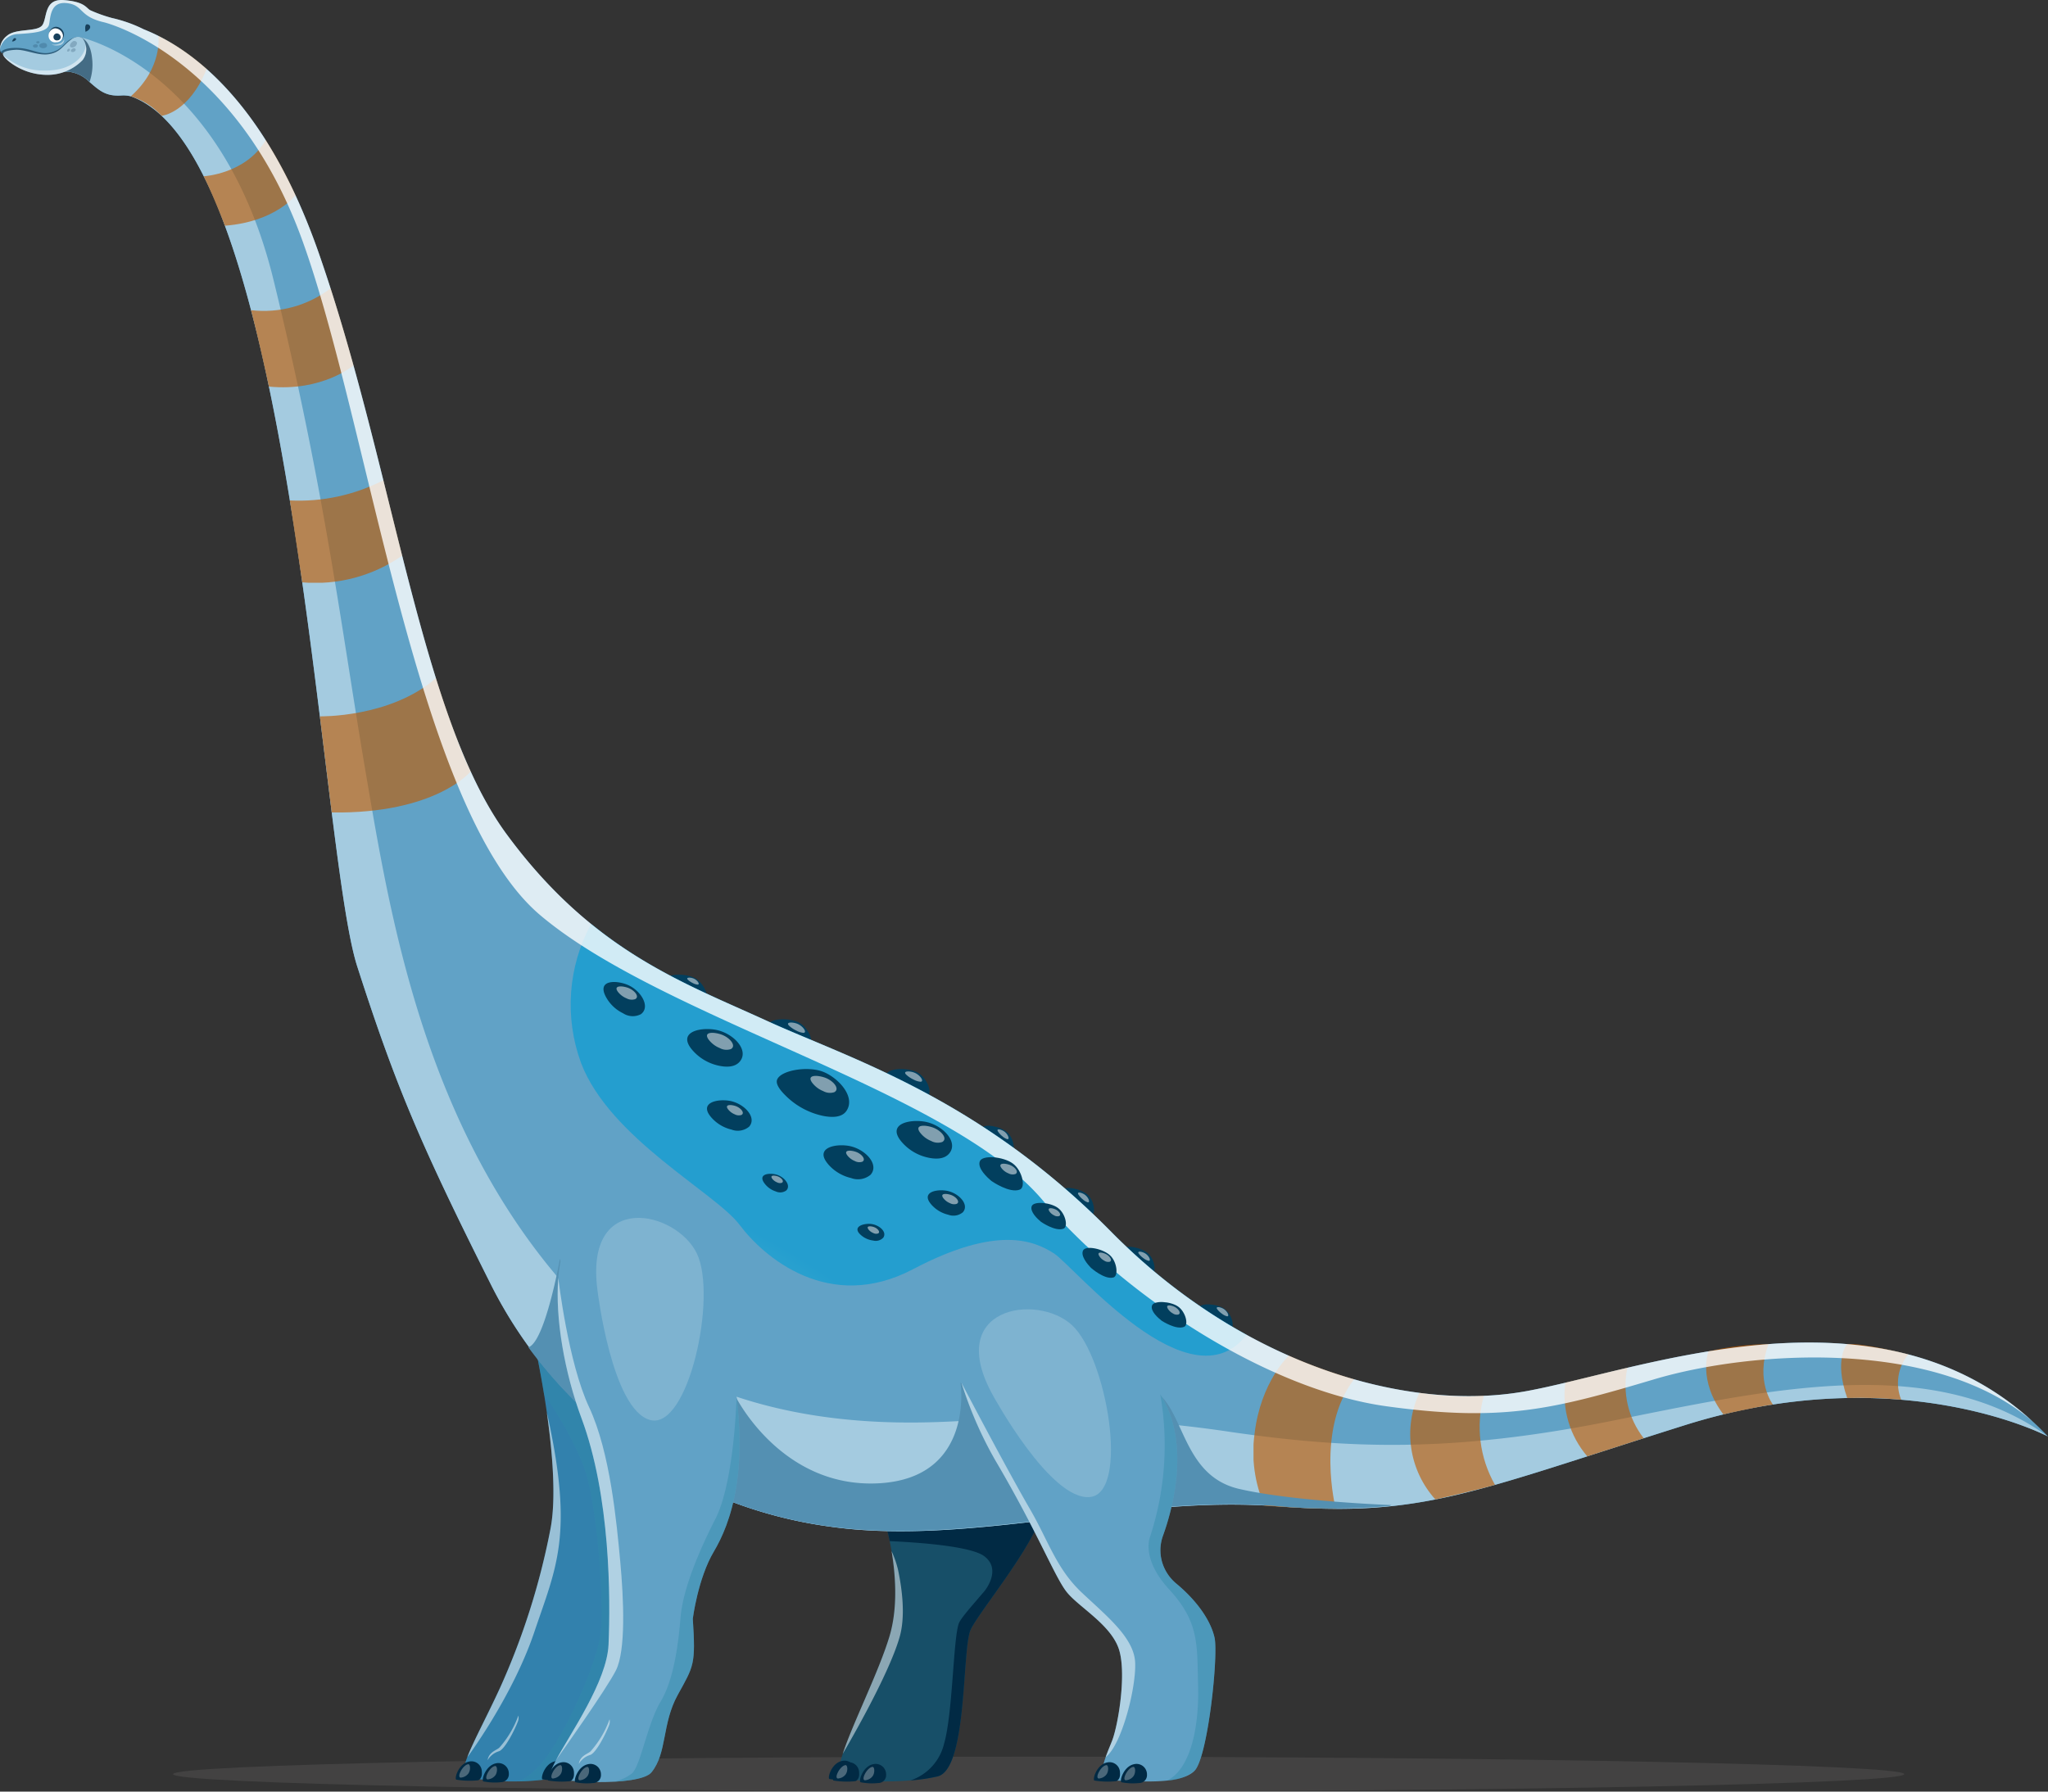<svg id="Vector_Smart_Object" data-name="Vector Smart Object" xmlns="http://www.w3.org/2000/svg" xmlns:xlink="http://www.w3.org/1999/xlink" width="296" height="259" viewBox="0 0 296 259">
  <rect x="0" y="0" width="296" height="259" fill="#333333" stroke="none"/>
  <defs>
    <clipPath id="clip-path">
      <rect id="Rectangle_256" data-name="Rectangle 256" width="296" height="259" fill="none"/>
    </clipPath>
    <clipPath id="clip-path-2">
      <rect id="Rectangle_255" data-name="Rectangle 255" width="296" height="259" transform="translate(0 0)" fill="none"/>
    </clipPath>
    <clipPath id="clip-path-3">
      <rect id="Rectangle_181" data-name="Rectangle 181" width="250.21" height="5.049" transform="translate(25.013 253.951)" fill="none"/>
    </clipPath>
    <clipPath id="clip-path-4">
      <rect id="Rectangle_182" data-name="Rectangle 182" width="8.684" height="29.291" transform="translate(121.802 224.243)" fill="none"/>
    </clipPath>
    <clipPath id="clip-path-5">
      <rect id="Rectangle_183" data-name="Rectangle 183" width="1.552" height="1.939" transform="translate(120.909 255.172)" fill="none"/>
    </clipPath>
    <clipPath id="clip-path-6">
      <rect id="Rectangle_184" data-name="Rectangle 184" width="1.552" height="1.938" transform="translate(124.808 255.428)" fill="none"/>
    </clipPath>
    <clipPath id="clip-path-7">
      <rect id="Rectangle_185" data-name="Rectangle 185" width="16.511" height="62.728" transform="translate(74.795 194.809)" fill="none"/>
    </clipPath>
    <clipPath id="clip-path-8">
      <rect id="Rectangle_187" data-name="Rectangle 187" width="10.957" height="11.546" transform="translate(18.906 5.2)" fill="none"/>
    </clipPath>
    <clipPath id="clip-path-9">
      <path id="Path_346" data-name="Path 346" d="M22.893,5.2s.65,4.608-3.987,8.721a10.064,10.064,0,0,1,4.451,2.824s3.945-.391,6.506-6.765a31.171,31.171,0,0,0-6.97-4.78" fill="none"/>
    </clipPath>
    <linearGradient id="linear-gradient" x1="-1.046" y1="16.432" x2="-1.031" y2="16.432" gradientUnits="objectBoundingBox">
      <stop offset="0" stop-color="#fff"/>
      <stop offset="0.285" stop-color="#fff"/>
      <stop offset="0.349" stop-color="#fbf6f1"/>
      <stop offset="0.468" stop-color="#f3e0cf"/>
      <stop offset="0.63" stop-color="#e4bb97"/>
      <stop offset="0.824" stop-color="#d18a4b"/>
      <stop offset="1" stop-color="#bf5a00"/>
    </linearGradient>
    <clipPath id="clip-path-10">
      <rect id="Rectangle_189" data-name="Rectangle 189" width="13.261" height="12.379" transform="translate(29.447 20.251)" fill="none"/>
    </clipPath>
    <clipPath id="clip-path-11">
      <path id="Path_347" data-name="Path 347" d="M29.447,25.482s6.08-.319,8.959-5.23a65.461,65.461,0,0,1,4.3,7.977s-2.875,3.831-10.2,4.4c0,0-1.377-3.657-3.057-7.148" fill="none"/>
    </clipPath>
    <linearGradient id="linear-gradient-2" x1="-1.517" y1="13.729" x2="-1.504" y2="13.729" gradientUnits="objectBoundingBox">
      <stop offset="0" stop-color="#fff"/>
      <stop offset="0.196" stop-color="#fff"/>
      <stop offset="0.264" stop-color="#fcf9f6"/>
      <stop offset="0.375" stop-color="#f6e9dd"/>
      <stop offset="0.516" stop-color="#eccfb5"/>
      <stop offset="0.68" stop-color="#deac7e"/>
      <stop offset="0.862" stop-color="#cd7f39"/>
      <stop offset="1" stop-color="#bf5a00"/>
    </linearGradient>
    <clipPath id="clip-path-12">
      <rect id="Rectangle_191" data-name="Rectangle 191" width="14.805" height="14.299" transform="translate(36.285 41.688)" fill="none"/>
    </clipPath>
    <clipPath id="clip-path-13">
      <path id="Path_348" data-name="Path 348" d="M36.285,44.842a15.9,15.9,0,0,0,11.49-3.155q1.739,5.419,3.314,11.142s-4.518,3.824-12.224,3.055c-.908-4.151-1.786-8-2.581-11.043" fill="none"/>
    </clipPath>
    <linearGradient id="linear-gradient-3" x1="-1.878" y1="11.871" x2="-1.866" y2="11.871" gradientUnits="objectBoundingBox">
      <stop offset="0" stop-color="#fff"/>
      <stop offset="0.263" stop-color="#fff"/>
      <stop offset="0.326" stop-color="#fcf8f4"/>
      <stop offset="0.436" stop-color="#f5e5d7"/>
      <stop offset="0.581" stop-color="#e9c7a8"/>
      <stop offset="0.754" stop-color="#d99d68"/>
      <stop offset="0.949" stop-color="#c46816"/>
      <stop offset="1" stop-color="#bf5a00"/>
    </linearGradient>
    <clipPath id="clip-path-14">
      <rect id="Rectangle_193" data-name="Rectangle 193" width="16.232" height="14.812" transform="translate(41.891 69.432)" fill="none"/>
    </clipPath>
    <clipPath id="clip-path-15">
      <path id="Path_349" data-name="Path 349" d="M41.891,72.347A26.707,26.707,0,0,0,55.4,69.432l2.719,10.9a21.921,21.921,0,0,1-14.436,3.856Z" fill="none"/>
    </clipPath>
    <linearGradient id="linear-gradient-4" x1="-1.886" y1="9.397" x2="-1.875" y2="9.397" xlink:href="#linear-gradient-3"/>
    <clipPath id="clip-path-16">
      <rect id="Rectangle_195" data-name="Rectangle 195" width="21.799" height="19.416" transform="translate(46.229 98.045)" fill="none"/>
    </clipPath>
    <clipPath id="clip-path-17">
      <path id="Path_350" data-name="Path 350" d="M46.229,103.558S56.4,103.787,63,98.045c0,0,2.839,9.139,5.026,13.486,0,0-5.007,6.131-20.083,5.925Z" fill="none"/>
    </clipPath>
    <linearGradient id="linear-gradient-5" x1="-1.685" y1="6.651" x2="-1.676" y2="6.651" xlink:href="#linear-gradient-3"/>
    <clipPath id="clip-path-18">
      <rect id="Rectangle_197" data-name="Rectangle 197" width="97.715" height="62.416" transform="translate(82.453 133.567)" fill="none"/>
    </clipPath>
    <clipPath id="clip-path-19">
      <path id="Path_351" data-name="Path 351" d="M160.6,178.075c-19.25-19.51-37.845-25.04-49.917-30.567-8.138-3.727-16.722-7.016-25.251-13.941h-.006a24.512,24.512,0,0,0-1.464,20.051c4.1,10.905,19.463,18.814,22.931,23.45s12.908,12.815,25.081,6.407,17.508-4.113,20.38-2.261,19.651,22.331,27.814,11.752A85.4,85.4,0,0,1,160.6,178.075" fill="none"/>
    </clipPath>
    <radialGradient id="radial-gradient" cx="-0.033" cy="1.46" r="1.685" gradientTransform="matrix(0.7, 0, 0, -1, -0.239, 3.585)" gradientUnits="objectBoundingBox">
      <stop offset="0" stop-color="#fff"/>
      <stop offset="0.263" stop-color="#fff"/>
      <stop offset="0.326" stop-color="#f4fafd"/>
      <stop offset="0.436" stop-color="#d7eff8"/>
      <stop offset="0.581" stop-color="#a8ddf0"/>
      <stop offset="0.753" stop-color="#68c4e5"/>
      <stop offset="0.948" stop-color="#16a4d7"/>
      <stop offset="1" stop-color="#009cd4"/>
    </radialGradient>
    <clipPath id="clip-path-20">
      <rect id="Rectangle_199" data-name="Rectangle 199" width="14.533" height="22.139" transform="translate(181.173 195.983)" fill="none"/>
    </clipPath>
    <clipPath id="clip-path-21">
      <path id="Path_352" data-name="Path 352" d="M186.273,195.983s-4.08,3.788-4.953,11.315a19.47,19.47,0,0,0,1.433,10.375c2.589.238,7.185.417,10.305.449,0,0-2.95-11.471,2.647-18.725a77.419,77.419,0,0,1-9.433-3.414" fill="none"/>
    </clipPath>
    <linearGradient id="linear-gradient-6" x1="-11.958" y1="2.847" x2="-11.943" y2="2.847" xlink:href="#linear-gradient-3"/>
    <clipPath id="clip-path-22">
      <rect id="Rectangle_201" data-name="Rectangle 201" width="12.259" height="15.409" transform="translate(203.809 201.356)" fill="none"/>
    </clipPath>
    <clipPath id="clip-path-23">
      <path id="Path_353" data-name="Path 353" d="M205.145,201.356a14.084,14.084,0,0,0,2.313,15.409s5.938-1.333,8.611-2.11a16.993,16.993,0,0,1-1.614-12.87,42.118,42.118,0,0,1-9.311-.429" fill="none"/>
    </clipPath>
    <linearGradient id="linear-gradient-7" x1="-13.28" y1="3.742" x2="-13.265" y2="3.742" xlink:href="#linear-gradient-3"/>
    <clipPath id="clip-path-24">
      <rect id="Rectangle_203" data-name="Rectangle 203" width="11.44" height="12.801" transform="translate(226.125 197.732)" fill="none"/>
    </clipPath>
    <clipPath id="clip-path-25">
      <path id="Path_354" data-name="Path 354" d="M226.235,199.891a13.66,13.66,0,0,0,3.176,10.643l8.153-2.621a12.443,12.443,0,0,1-2.364-10.18Z" fill="none"/>
    </clipPath>
    <linearGradient id="linear-gradient-8" x1="-18.234" y1="4.787" x2="-18.215" y2="4.787" xlink:href="#linear-gradient-3"/>
    <clipPath id="clip-path-26">
      <rect id="Rectangle_205" data-name="Rectangle 205" width="9.645" height="10.162" transform="translate(246.59 194.309)" fill="none"/>
    </clipPath>
    <clipPath id="clip-path-27">
      <path id="Path_355" data-name="Path 355" d="M246.925,195.358s-1.588,4.138,2.157,9.113c0,0,4.691-1.085,7.154-1.43,0,0-2.62-3.42-.621-8.733a39,39,0,0,0-8.69,1.049" fill="none"/>
    </clipPath>
    <linearGradient id="linear-gradient-9" x1="-22.511" y1="6.356" x2="-22.49" y2="6.356" xlink:href="#linear-gradient-3"/>
    <clipPath id="clip-path-28">
      <rect id="Rectangle_207" data-name="Rectangle 207" width="9.715" height="8.058" transform="translate(266.096 194.291)" fill="none"/>
    </clipPath>
    <clipPath id="clip-path-29">
      <path id="Path_356" data-name="Path 356" d="M266.98,194.31s-1.99,2.088,0,7.793a62.075,62.075,0,0,1,7.8.246,6.474,6.474,0,0,1,1.03-6.553s-6.58-1.7-8.832-1.486" fill="none"/>
    </clipPath>
    <linearGradient id="linear-gradient-10" x1="-24.488" y1="7.869" x2="-24.467" y2="7.869" xlink:href="#linear-gradient-3"/>
    <clipPath id="clip-path-30">
      <rect id="Rectangle_208" data-name="Rectangle 208" width="2.951" height="1.931" transform="translate(89.109 142.6)" fill="none"/>
    </clipPath>
    <clipPath id="clip-path-31">
      <rect id="Rectangle_209" data-name="Rectangle 209" width="3.769" height="2.466" transform="translate(102.182 149.311)" fill="none"/>
    </clipPath>
    <clipPath id="clip-path-32">
      <rect id="Rectangle_210" data-name="Rectangle 210" width="4.075" height="6.46" transform="translate(9.28 5.391)" fill="none"/>
    </clipPath>
    <clipPath id="clip-path-33">
      <rect id="Rectangle_211" data-name="Rectangle 211" width="11.324" height="2.674" transform="translate(0.116 5.391)" fill="none"/>
    </clipPath>
    <clipPath id="clip-path-34">
      <rect id="Rectangle_212" data-name="Rectangle 212" width="12.013" height="4.376" transform="translate(0.452 6.439)" fill="none"/>
    </clipPath>
    <clipPath id="clip-path-35">
      <rect id="Rectangle_213" data-name="Rectangle 213" width="1.825" height="0.915" transform="translate(7.457 5.67)" fill="none"/>
    </clipPath>
    <clipPath id="clip-path-36">
      <rect id="Rectangle_214" data-name="Rectangle 214" width="1.137" height="0.772" transform="translate(5.67 6.199)" fill="none"/>
    </clipPath>
    <clipPath id="clip-path-37">
      <rect id="Rectangle_215" data-name="Rectangle 215" width="0.727" height="0.495" transform="translate(4.747 6.399)" fill="none"/>
    </clipPath>
    <clipPath id="clip-path-38">
      <rect id="Rectangle_216" data-name="Rectangle 216" width="0.488" height="0.331" transform="translate(5.23 5.94)" fill="none"/>
    </clipPath>
    <clipPath id="clip-path-39">
      <rect id="Rectangle_217" data-name="Rectangle 217" width="1.017" height="0.94" transform="translate(10.108 5.926)" fill="none"/>
    </clipPath>
    <clipPath id="clip-path-40">
      <rect id="Rectangle_218" data-name="Rectangle 218" width="0.697" height="0.549" transform="translate(10.242 6.975)" fill="none"/>
    </clipPath>
    <clipPath id="clip-path-41">
      <rect id="Rectangle_219" data-name="Rectangle 219" width="0.411" height="0.427" transform="translate(9.698 7.036)" fill="none"/>
    </clipPath>
    <clipPath id="clip-path-42">
      <rect id="Rectangle_220" data-name="Rectangle 220" width="294.034" height="205.73" transform="translate(0)" fill="none"/>
    </clipPath>
    <clipPath id="clip-path-43">
      <rect id="Rectangle_221" data-name="Rectangle 221" width="3.768" height="2.466" transform="translate(117.139 155.538)" fill="none"/>
    </clipPath>
    <clipPath id="clip-path-44">
      <rect id="Rectangle_222" data-name="Rectangle 222" width="3.77" height="2.465" transform="translate(132.732 162.743)" fill="none"/>
    </clipPath>
    <clipPath id="clip-path-45">
      <rect id="Rectangle_223" data-name="Rectangle 223" width="2.386" height="1.561" transform="translate(144.581 168.231)" fill="none"/>
    </clipPath>
    <clipPath id="clip-path-46">
      <rect id="Rectangle_224" data-name="Rectangle 224" width="1.66" height="1.178" transform="translate(151.565 174.67)" fill="none"/>
    </clipPath>
    <clipPath id="clip-path-47">
      <rect id="Rectangle_225" data-name="Rectangle 225" width="1.808" height="1.359" transform="translate(158.766 181.083)" fill="none"/>
    </clipPath>
    <clipPath id="clip-path-48">
      <rect id="Rectangle_226" data-name="Rectangle 226" width="1.808" height="1.359" transform="translate(168.692 188.713)" fill="none"/>
    </clipPath>
    <clipPath id="clip-path-49">
      <rect id="Rectangle_227" data-name="Rectangle 227" width="1.67" height="1.327" transform="translate(175.852 188.964)" fill="none"/>
    </clipPath>
    <clipPath id="clip-path-50">
      <rect id="Rectangle_228" data-name="Rectangle 228" width="1.67" height="1.326" transform="translate(164.523 180.944)" fill="none"/>
    </clipPath>
    <clipPath id="clip-path-51">
      <rect id="Rectangle_229" data-name="Rectangle 229" width="1.598" height="1.414" transform="translate(155.802 172.401)" fill="none"/>
    </clipPath>
    <clipPath id="clip-path-52">
      <rect id="Rectangle_230" data-name="Rectangle 230" width="1.598" height="1.414" transform="translate(144.171 163.268)" fill="none"/>
    </clipPath>
    <clipPath id="clip-path-53">
      <rect id="Rectangle_231" data-name="Rectangle 231" width="2.457" height="1.489" transform="translate(130.817 154.894)" fill="none"/>
    </clipPath>
    <clipPath id="clip-path-54">
      <rect id="Rectangle_232" data-name="Rectangle 232" width="2.457" height="1.489" transform="translate(113.889 147.823)" fill="none"/>
    </clipPath>
    <clipPath id="clip-path-55">
      <rect id="Rectangle_233" data-name="Rectangle 233" width="1.662" height="1.007" transform="translate(99.325 141.333)" fill="none"/>
    </clipPath>
    <clipPath id="clip-path-56">
      <rect id="Rectangle_234" data-name="Rectangle 234" width="2.292" height="1.5" transform="translate(105.066 159.751)" fill="none"/>
    </clipPath>
    <clipPath id="clip-path-57">
      <rect id="Rectangle_235" data-name="Rectangle 235" width="2.56" height="1.675" transform="translate(122.29 166.347)" fill="none"/>
    </clipPath>
    <clipPath id="clip-path-58">
      <rect id="Rectangle_236" data-name="Rectangle 236" width="1.654" height="1.082" transform="translate(111.49 169.955)" fill="none"/>
    </clipPath>
    <clipPath id="clip-path-59">
      <rect id="Rectangle_237" data-name="Rectangle 237" width="1.654" height="1.081" transform="translate(125.402 177.283)" fill="none"/>
    </clipPath>
    <clipPath id="clip-path-60">
      <rect id="Rectangle_238" data-name="Rectangle 238" width="2.292" height="1.499" transform="translate(136.186 172.601)" fill="none"/>
    </clipPath>
    <clipPath id="clip-path-61">
      <rect id="Rectangle_239" data-name="Rectangle 239" width="1.552" height="1.94" transform="translate(66.382 255.043)" fill="none"/>
    </clipPath>
    <clipPath id="clip-path-62">
      <rect id="Rectangle_240" data-name="Rectangle 240" width="1.553" height="1.938" transform="translate(70.28 255.3)" fill="none"/>
    </clipPath>
    <clipPath id="clip-path-63">
      <rect id="Rectangle_241" data-name="Rectangle 241" width="13.491" height="49.792" transform="translate(67.55 204.229)" fill="none"/>
    </clipPath>
    <clipPath id="clip-path-64">
      <rect id="Rectangle_242" data-name="Rectangle 242" width="4.478" height="6.452" transform="translate(70.475 248.011)" fill="none"/>
    </clipPath>
    <clipPath id="clip-path-65">
      <rect id="Rectangle_243" data-name="Rectangle 243" width="124.741" height="39.349" transform="translate(76.366 181.969)" fill="none"/>
    </clipPath>
    <clipPath id="clip-path-66">
      <rect id="Rectangle_244" data-name="Rectangle 244" width="1.552" height="1.939" transform="translate(158.611 255.172)" fill="none"/>
    </clipPath>
    <clipPath id="clip-path-67">
      <rect id="Rectangle_245" data-name="Rectangle 245" width="1.553" height="1.938" transform="translate(162.51 255.428)" fill="none"/>
    </clipPath>
    <clipPath id="clip-path-68">
      <rect id="Rectangle_246" data-name="Rectangle 246" width="9.656" height="55.795" transform="translate(166.003 201.605)" fill="none"/>
    </clipPath>
    <clipPath id="clip-path-69">
      <rect id="Rectangle_247" data-name="Rectangle 247" width="25.112" height="54.118" transform="translate(138.96 199.902)" fill="none"/>
    </clipPath>
    <clipPath id="clip-path-70">
      <rect id="Rectangle_248" data-name="Rectangle 248" width="1.552" height="1.939" transform="translate(79.694 255.172)" fill="none"/>
    </clipPath>
    <clipPath id="clip-path-71">
      <rect id="Rectangle_249" data-name="Rectangle 249" width="1.552" height="1.938" transform="translate(83.592 255.428)" fill="none"/>
    </clipPath>
    <clipPath id="clip-path-72">
      <rect id="Rectangle_250" data-name="Rectangle 250" width="9.718" height="69.736" transform="translate(80.351 184.726)" fill="none"/>
    </clipPath>
    <clipPath id="clip-path-73">
      <rect id="Rectangle_251" data-name="Rectangle 251" width="18.151" height="55.65" transform="translate(88.739 201.926)" fill="none"/>
    </clipPath>
    <clipPath id="clip-path-74">
      <rect id="Rectangle_252" data-name="Rectangle 252" width="4.478" height="6.454" transform="translate(83.657 248.549)" fill="none"/>
    </clipPath>
    <clipPath id="clip-path-75">
      <rect id="Rectangle_253" data-name="Rectangle 253" width="15.542" height="29.307" transform="translate(86.164 176.059)" fill="none"/>
    </clipPath>
    <clipPath id="clip-path-76">
      <rect id="Rectangle_254" data-name="Rectangle 254" width="19.086" height="27.156" transform="translate(141.484 189.273)" fill="none"/>
    </clipPath>
  </defs>
  <g id="Group_739" data-name="Group 739">
    <g id="Group_738" data-name="Group 738" clip-path="url(#clip-path)">
      <g id="Group_737" data-name="Group 737">
        <g id="Group_736" data-name="Group 736" clip-path="url(#clip-path-2)">
          <g id="Group_527" data-name="Group 527" opacity="0.3">
            <g id="Group_526" data-name="Group 526">
              <g id="Group_525" data-name="Group 525" clip-path="url(#clip-path-3)">
                <path id="Path_321" data-name="Path 321" d="M25.013,256.475c0,1.395,56.011,2.525,125.105,2.525s125.105-1.131,125.105-2.525-56.011-2.523-125.105-2.523-125.105,1.131-125.105,2.523" fill="#676564"/>
              </g>
            </g>
          </g>
          <path id="Path_322" data-name="Path 322" d="M127.973,220.245s2.755,9.1.58,16.325-8.791,19.1-6.96,20.233c1.476.913,9.666,1.043,13.92,0,4.367-1.07,3.481-18.5,4.786-21.244s10.15-13.3,10.3-17.487-23.962-5.633-22.622,2.174" fill="#174f68"/>
          <g id="Group_530" data-name="Group 530" opacity="0.5">
            <g id="Group_529" data-name="Group 529">
              <g id="Group_528" data-name="Group 528" clip-path="url(#clip-path-4)">
                <path id="Path_323" data-name="Path 323" d="M128.862,224.243c.557,3.31.954,8.132-.308,12.327-1.549,5.152-5.356,12.663-6.751,16.964.033-.057,6.589-11.117,8.227-16.9.836-2.956.389-6.757-.251-9.774a14.985,14.985,0,0,0-.916-2.621" fill="#fff"/>
              </g>
            </g>
          </g>
          <path id="Path_324" data-name="Path 324" d="M123.055,257.265s.593-.214.512-1.2a1.511,1.511,0,0,0-1.846-1.5c-1.525.3-2.132,2.392-1.862,2.611a11.981,11.981,0,0,0,3.2.092" fill="#012a44"/>
          <path id="Path_325" data-name="Path 325" d="M123.658,257.487s.593-.214.512-1.2a1.513,1.513,0,0,0-1.847-1.5c-1.525.305-2.13,2.392-1.862,2.611a11.973,11.973,0,0,0,3.2.093" fill="#012a44"/>
          <g id="Group_533" data-name="Group 533" opacity="0.29">
            <g id="Group_532" data-name="Group 532">
              <g id="Group_531" data-name="Group 531" clip-path="url(#clip-path-5)">
                <path id="Path_326" data-name="Path 326" d="M121.236,257.094a1.506,1.506,0,0,0,.983-.574c.367-.512.284-1.395-.029-1.346-.5.077-.975.735-1.179,1.233s-.086.777.225.687" fill="#fff"/>
              </g>
            </g>
          </g>
          <path id="Path_327" data-name="Path 327" d="M126.963,257.765a1.138,1.138,0,0,0,1.108-1.2c0-.01,0-.02,0-.03a1.511,1.511,0,0,0-1.847-1.5c-1.524.3-2.131,2.392-1.862,2.611a8.5,8.5,0,0,0,2.6.114" fill="#012a44"/>
          <g id="Group_536" data-name="Group 536" opacity="0.29">
            <g id="Group_535" data-name="Group 535">
              <g id="Group_534" data-name="Group 534" clip-path="url(#clip-path-6)">
                <path id="Path_328" data-name="Path 328" d="M125.134,257.349a1.5,1.5,0,0,0,.983-.574c.368-.512.285-1.394-.029-1.345-.5.076-.976.735-1.179,1.232s-.085.778.225.687" fill="#fff"/>
              </g>
            </g>
          </g>
          <path id="Path_329" data-name="Path 329" d="M150.353,219.364a.1.1,0,0,1-.01.015,5.283,5.283,0,0,0,.252-1.308c.143-4.192-23.962-5.633-22.622,2.174,0,0,.3.981.619,2.549,3.621.158,11.688.673,13.678,2.187,2.524,1.919.128,4.9.006,5.049-1.958,2.288-3.434,3.949-3.694,4.649-.821,2.2-.873,13.139-2.156,17.485a7.4,7.4,0,0,1-4.848,5.224l.145-.013a25.7,25.7,0,0,0,3.794-.571c4.368-1.07,3.481-18.5,4.786-21.244,1.167-2.459,8.371-11.164,9.976-15.971l.012-.039c.021-.06.044-.124.062-.184" fill="#012a44"/>
          <path id="Path_330" data-name="Path 330" d="M174.614,191.282s2.079,1.366,3.235.869c.67-.289.217-2.157-.875-2.93s-3.537-.919-3.776-.128.884,1.778,1.416,2.19" fill="#023f5e"/>
          <path id="Path_331" data-name="Path 331" d="M163.362,182.97s1.881,1.626,3.091,1.284c.7-.2.5-2.112-.481-3.018s-3.387-1.375-3.727-.621.645,1.878,1.117,2.355" fill="#023f5e"/>
          <path id="Path_332" data-name="Path 332" d="M154.608,174.471s1.881,1.627,3.091,1.285c.7-.2.5-2.112-.483-3.019s-3.384-1.374-3.725-.621.644,1.878,1.117,2.355" fill="#023f5e"/>
          <path id="Path_333" data-name="Path 333" d="M143.011,165.475s1.88,1.626,3.091,1.284c.7-.2.5-2.11-.481-3.018s-3.386-1.375-3.727-.622.644,1.88,1.117,2.357" fill="#023f5e"/>
          <path id="Path_334" data-name="Path 334" d="M130.058,157.823s2.664,1.375,3.984.635c.767-.43-.012-2.612-1.418-3.4s-4.355-.658-4.54.32,1.285,2.019,1.973,2.445" fill="#023f5e"/>
          <path id="Path_335" data-name="Path 335" d="M112.977,150.628s2.665,1.374,3.985.634c.768-.429-.013-2.613-1.42-3.4s-4.355-.657-4.54.32,1.286,2.02,1.974,2.446" fill="#023f5e"/>
          <path id="Path_336" data-name="Path 336" d="M97.9,144.185s2.664,1.375,3.984.635c.767-.43-.013-2.613-1.419-3.4s-4.356-.657-4.542.32,1.288,2.02,1.976,2.445" fill="#023f5e"/>
          <path id="Path_337" data-name="Path 337" d="M77.368,194.8s3.912,17.633,2.173,26.3a103.124,103.124,0,0,1-7.248,22.834c-3.046,6.647-6.236,11.852-4.931,12.717s8.991,1.446,14.646,0,8.991-17.328,9.28-30.488a103.283,103.283,0,0,0-3.045-25.585Z" fill="#3281ad"/>
          <g id="Group_539" data-name="Group 539" opacity="0.43" style="mix-blend-mode: multiply;isolation: isolate">
            <g id="Group_538" data-name="Group 538">
              <g id="Group_537" data-name="Group 537" clip-path="url(#clip-path-7)">
                <path id="Path_338" data-name="Path 338" d="M77.368,194.809s.631,2.85,1.275,6.822A49.859,49.859,0,0,1,84.411,212.1c1.914,5.453,2.8,18.678,2.447,23.381s-4.842,14.247-7.674,18.2c-2,2.786-3.609,3.607-4.389,3.85a32.379,32.379,0,0,0,7.212-.872c5.655-1.446,8.991-17.33,9.28-30.487a103.29,103.29,0,0,0-3.045-25.587Z" fill="#318baa"/>
              </g>
            </g>
          </g>
          <path id="Path_339" data-name="Path 339" d="M220.3,201.163c-16.639,2.926-40.456-3.577-59.7-23.087s-37.845-25.04-49.917-30.567-25.122-10.081-37.52-26.99-16.313-53-27.079-83.894C37.793,12.838,25.92,6.288,20.764,4.232A20.066,20.066,0,0,0,16.2,2.607,20.726,20.726,0,0,1,13,1.46c-.62-.415-.846-1.2-3.73-1.444s-2.432,2.4-3.1,3.546-3.8.45-5.146,1.6S-.064,7.634.274,7.651a6.609,6.609,0,0,1,3.255-.123c1.635.466,3.412.847,4.667.166S10.9,5.562,11.359,6.032,11.153,9.49,9.28,10.343a4.871,4.871,0,0,1,3.424,1.3c1.669,1.472,2.575,2.328,4.921,2.154a4.376,4.376,0,0,1,1.282.126c23.7,8.36,27.18,108.554,32.723,125.782s9.135,25.689,19.25,45.85a64.486,64.486,0,0,0,48.94,35.119c20.227,2.925,43.391-4.554,64.6-2.927s28.058-1.951,59.052-11.706S296,207.666,296,207.666c-22.837-24.063-59.052-9.431-75.691-6.5" fill="#61a2c6"/>
          <path id="Path_340" data-name="Path 340" d="M232.553,205.485c-22.706,4.53-37.753,3.954-54.388,1.568a179.8,179.8,0,0,0-37.943-1.7c-10.123.546-39.806,2.591-59.535-20.622s-24.454-53.27-27.873-73.312S47.069,71.332,39.546,40.521,11.62,5.39,11.62,5.39a3.956,3.956,0,0,1-.285.623.226.226,0,0,1,.025.019c.457.47-.2,3.458-2.079,4.311a4.873,4.873,0,0,1,3.425,1.3c1.669,1.472,2.574,2.328,4.921,2.154a4.372,4.372,0,0,1,1.281.126c23.7,8.359,27.179,108.554,32.724,125.782s9.135,25.689,19.25,45.85a64.485,64.485,0,0,0,48.939,35.119c20.227,2.926,43.391-4.554,64.6-2.927s28.058-1.951,59.052-11.706S296,207.666,296,207.666c-16.986-12.272-40.739-6.71-63.447-2.18" fill="#a4cbe0"/>
          <path id="Path_341" data-name="Path 341" d="M1.741,5.993s.205-.618.5-.466-.2.512-.5.466" fill="#18405b"/>
          <path id="Path_342" data-name="Path 342" d="M9.246,4.946a.961.961,0,0,1-1,1.007A.963.963,0,0,1,7.1,5.1a1.1,1.1,0,0,1,.926-1.223A1.2,1.2,0,0,1,9.246,4.946" fill="#18405b"/>
          <path id="Path_343" data-name="Path 343" d="M12.363,4.6s-.229-1.163.281-1.091.637.707-.281,1.091" fill="#18405b"/>
          <path id="Path_344" data-name="Path 344" d="M9.1,5.129a.929.929,0,0,1-.97.974.933.933,0,0,1-1.1-.821,1.059,1.059,0,0,1,.9-1.183A1.155,1.155,0,0,1,9.1,5.129" fill="#fff"/>
          <path id="Path_345" data-name="Path 345" d="M8.769,5.346a.464.464,0,0,1-.485.487.466.466,0,0,1-.551-.411.529.529,0,0,1,.448-.592.577.577,0,0,1,.588.516" fill="#18405b"/>
          <g id="Group_544" data-name="Group 544" opacity="0.63" style="mix-blend-mode: multiply;isolation: isolate">
            <g id="Group_543" data-name="Group 543">
              <g id="Group_542" data-name="Group 542" clip-path="url(#clip-path-8)">
                <g id="Group_541" data-name="Group 541">
                  <g id="Group_540" data-name="Group 540" clip-path="url(#clip-path-9)">
                    <rect id="Rectangle_186" data-name="Rectangle 186" width="15.774" height="15.568" transform="matrix(0.574, -0.819, 0.819, 0.574, 13.464, 12.948)" fill="url(#linear-gradient)"/>
                  </g>
                </g>
              </g>
            </g>
          </g>
          <g id="Group_549" data-name="Group 549" opacity="0.63" style="mix-blend-mode: multiply;isolation: isolate">
            <g id="Group_548" data-name="Group 548">
              <g id="Group_547" data-name="Group 547" clip-path="url(#clip-path-10)">
                <g id="Group_546" data-name="Group 546">
                  <g id="Group_545" data-name="Group 545" clip-path="url(#clip-path-11)">
                    <rect id="Rectangle_188" data-name="Rectangle 188" width="17.886" height="17.58" transform="translate(23.775 23.924) rotate(-33)" fill="url(#linear-gradient-2)"/>
                  </g>
                </g>
              </g>
            </g>
          </g>
          <g id="Group_554" data-name="Group 554" opacity="0.63" style="mix-blend-mode: multiply;isolation: isolate">
            <g id="Group_553" data-name="Group 553">
              <g id="Group_552" data-name="Group 552" clip-path="url(#clip-path-12)">
                <g id="Group_551" data-name="Group 551">
                  <g id="Group_550" data-name="Group 550" clip-path="url(#clip-path-13)">
                    <rect id="Rectangle_190" data-name="Rectangle 190" width="18.37" height="18.454" transform="translate(32.306 42.825) rotate(-16)" fill="url(#linear-gradient-3)"/>
                  </g>
                </g>
              </g>
            </g>
          </g>
          <g id="Group_559" data-name="Group 559" opacity="0.63" style="mix-blend-mode: multiply;isolation: isolate">
            <g id="Group_558" data-name="Group 558">
              <g id="Group_557" data-name="Group 557" clip-path="url(#clip-path-14)">
                <g id="Group_556" data-name="Group 556">
                  <g id="Group_555" data-name="Group 555" clip-path="url(#clip-path-15)">
                    <rect id="Rectangle_192" data-name="Rectangle 192" width="20.956" height="20.443" transform="matrix(0.921, -0.391, 0.391, 0.921, 36.355, 71.774)" fill="url(#linear-gradient-4)"/>
                  </g>
                </g>
              </g>
            </g>
          </g>
          <g id="Group_564" data-name="Group 564" opacity="0.63" style="mix-blend-mode: multiply;isolation: isolate">
            <g id="Group_563" data-name="Group 563">
              <g id="Group_562" data-name="Group 562" clip-path="url(#clip-path-16)">
                <g id="Group_561" data-name="Group 561">
                  <g id="Group_560" data-name="Group 560" clip-path="url(#clip-path-17)">
                    <rect id="Rectangle_194" data-name="Rectangle 194" width="26.144" height="24.577" transform="matrix(0.966, -0.258, 0.26, 0.966, 41.309, 99.359)" fill="url(#linear-gradient-5)"/>
                  </g>
                </g>
              </g>
            </g>
          </g>
          <g id="Group_569" data-name="Group 569" opacity="0.63" style="mix-blend-mode: multiply;isolation: isolate">
            <g id="Group_568" data-name="Group 568">
              <g id="Group_567" data-name="Group 567" clip-path="url(#clip-path-18)">
                <g id="Group_566" data-name="Group 566">
                  <g id="Group_565" data-name="Group 565" clip-path="url(#clip-path-19)">
                    <rect id="Rectangle_196" data-name="Rectangle 196" width="100.31" height="69.977" transform="translate(79.858 133.567)" fill="url(#radial-gradient)"/>
                  </g>
                </g>
              </g>
            </g>
          </g>
          <g id="Group_574" data-name="Group 574" opacity="0.63" style="mix-blend-mode: multiply;isolation: isolate">
            <g id="Group_573" data-name="Group 573">
              <g id="Group_572" data-name="Group 572" clip-path="url(#clip-path-20)">
                <g id="Group_571" data-name="Group 571">
                  <g id="Group_570" data-name="Group 570" clip-path="url(#clip-path-21)">
                    <rect id="Rectangle_198" data-name="Rectangle 198" width="15.103" height="22.139" transform="translate(180.602 195.983)" fill="url(#linear-gradient-6)"/>
                  </g>
                </g>
              </g>
            </g>
          </g>
          <g id="Group_579" data-name="Group 579" opacity="0.63" style="mix-blend-mode: multiply;isolation: isolate">
            <g id="Group_578" data-name="Group 578">
              <g id="Group_577" data-name="Group 577" clip-path="url(#clip-path-22)">
                <g id="Group_576" data-name="Group 576">
                  <g id="Group_575" data-name="Group 575" clip-path="url(#clip-path-23)">
                    <rect id="Rectangle_200" data-name="Rectangle 200" width="15.131" height="15.409" transform="translate(200.938 201.356)" fill="url(#linear-gradient-7)"/>
                  </g>
                </g>
              </g>
            </g>
          </g>
          <g id="Group_584" data-name="Group 584" opacity="0.63" style="mix-blend-mode: multiply;isolation: isolate">
            <g id="Group_583" data-name="Group 583">
              <g id="Group_582" data-name="Group 582" clip-path="url(#clip-path-24)">
                <g id="Group_581" data-name="Group 581">
                  <g id="Group_580" data-name="Group 580" clip-path="url(#clip-path-25)">
                    <rect id="Rectangle_202" data-name="Rectangle 202" width="12.351" height="12.801" transform="translate(225.213 197.732)" fill="url(#linear-gradient-8)"/>
                  </g>
                </g>
              </g>
            </g>
          </g>
          <g id="Group_589" data-name="Group 589" opacity="0.63" style="mix-blend-mode: multiply;isolation: isolate">
            <g id="Group_588" data-name="Group 588">
              <g id="Group_587" data-name="Group 587" clip-path="url(#clip-path-26)">
                <g id="Group_586" data-name="Group 586">
                  <g id="Group_585" data-name="Group 585" clip-path="url(#clip-path-27)">
                    <rect id="Rectangle_204" data-name="Rectangle 204" width="10.899" height="10.183" transform="translate(245.337 194.288)" fill="url(#linear-gradient-9)"/>
                  </g>
                </g>
              </g>
            </g>
          </g>
          <g id="Group_594" data-name="Group 594" opacity="0.63" style="mix-blend-mode: multiply;isolation: isolate">
            <g id="Group_593" data-name="Group 593">
              <g id="Group_592" data-name="Group 592" clip-path="url(#clip-path-28)">
                <g id="Group_591" data-name="Group 591">
                  <g id="Group_590" data-name="Group 590" clip-path="url(#clip-path-29)">
                    <rect id="Rectangle_206" data-name="Rectangle 206" width="10.821" height="8.249" transform="translate(264.99 194.1)" fill="url(#linear-gradient-10)"/>
                  </g>
                </g>
              </g>
            </g>
          </g>
          <path id="Path_357" data-name="Path 357" d="M100.07,151.807a6.96,6.96,0,0,0,3.658,2.218c1.114.265,2.418.321,3.165-.527,1.486-1.688-.977-4.245-3.593-4.652-2.235-.35-5.443.383-3.23,2.961" fill="#023f5e"/>
          <path id="Path_358" data-name="Path 358" d="M102.757,161.482a5.587,5.587,0,0,0,2.969,1.816,2.558,2.558,0,0,0,2.548-.425c1.194-1.357-.785-3.414-2.893-3.744-1.788-.28-4.354.3-2.624,2.353" fill="#023f5e"/>
          <path id="Path_359" data-name="Path 359" d="M87.546,144.063a5.561,5.561,0,0,0,2.5,2.416,2.554,2.554,0,0,0,2.578.14c1.464-1.065-.019-3.5-2-4.282-1.686-.662-4.317-.652-3.078,1.726" fill="#023f5e"/>
          <g id="Group_597" data-name="Group 597" opacity="0.5">
            <g id="Group_596" data-name="Group 596">
              <g id="Group_595" data-name="Group 595" clip-path="url(#clip-path-30)">
                <path id="Path_360" data-name="Path 360" d="M89.292,143.359a2.98,2.98,0,0,0,1.266.966,1.575,1.575,0,0,0,1.246.117c.678-.361-.1-1.309-1.073-1.652-.83-.29-2.1-.352-1.439.568" fill="#fff"/>
              </g>
            </g>
          </g>
          <g id="Group_600" data-name="Group 600" opacity="0.5">
            <g id="Group_599" data-name="Group 599">
              <g id="Group_598" data-name="Group 598" clip-path="url(#clip-path-31)">
                <path id="Path_361" data-name="Path 361" d="M102.415,150.28a3.811,3.811,0,0,0,1.617,1.234,2.011,2.011,0,0,0,1.592.15c.865-.461-.126-1.674-1.373-2.11-1.059-.37-2.676-.449-1.836.726" fill="#fff"/>
              </g>
            </g>
          </g>
          <path id="Path_362" data-name="Path 362" d="M134.567,174.089a4.65,4.65,0,0,0,2.473,1.513,2.133,2.133,0,0,0,2.123-.353c1-1.131-.655-2.847-2.41-3.121-1.491-.232-3.629.252-2.186,1.96" fill="#023f5e"/>
          <path id="Path_363" data-name="Path 363" d="M124.32,178.445a3.274,3.274,0,0,0,1.877.892,1.5,1.5,0,0,0,1.46-.411c.611-.87-.68-1.946-1.931-2-1.057-.049-2.5.448-1.406,1.52" fill="#023f5e"/>
          <path id="Path_364" data-name="Path 364" d="M110.445,171.008a3.272,3.272,0,0,0,1.675,1.228,1.507,1.507,0,0,0,1.514-.131c.763-.741-.3-2.037-1.522-2.327-1.028-.245-2.544-.027-1.667,1.229" fill="#023f5e"/>
          <path id="Path_365" data-name="Path 365" d="M130.335,165.1a6.945,6.945,0,0,0,3.658,2.217c1.113.266,2.418.321,3.165-.526,1.485-1.688-.977-4.244-3.594-4.653-2.234-.349-5.443.383-3.229,2.962" fill="#023f5e"/>
          <path id="Path_366" data-name="Path 366" d="M119.668,168.278A6.247,6.247,0,0,0,123,170.3a2.841,2.841,0,0,0,2.828-.476c1.336-1.517-.877-3.815-3.229-4.183-2-.313-4.868.338-2.927,2.633" fill="#023f5e"/>
          <path id="Path_367" data-name="Path 367" d="M113.593,158.434a10.823,10.823,0,0,0,5.3,2.87c1.34.276,2.77.273,3.439-.7,1.435-2.1-1.334-4.959-3.541-5.726s-5.9-.144-6.463,1.175c-.275.642.418,1.561,1.265,2.38" fill="#023f5e"/>
          <g id="Group_603" data-name="Group 603" opacity="0.68">
            <g id="Group_602" data-name="Group 602">
              <g id="Group_601" data-name="Group 601" clip-path="url(#clip-path-32)">
                <path id="Path_368" data-name="Path 368" d="M13.314,8.487c-.249-2.807-1.7-3.1-1.7-3.1a5.664,5.664,0,0,1-.4.566.278.278,0,0,1,.146.075c.456.47-.206,3.458-2.079,4.311a4.871,4.871,0,0,1,3.424,1.3c.081.071.159.138.236.208a7.479,7.479,0,0,0,.375-3.363" fill="#18405b"/>
              </g>
            </g>
          </g>
          <g id="Group_606" data-name="Group 606" opacity="0.68">
            <g id="Group_605" data-name="Group 605">
              <g id="Group_604" data-name="Group 604" clip-path="url(#clip-path-33)">
                <path id="Path_369" data-name="Path 369" d="M8.2,7.694c1.255-.68,2.7-2.132,3.161-1.662a.365.365,0,0,1,.07.11c.107-.767-.518-.752-.518-.752-1.634.445-1.6,1.615-3.354,2.144s-2.912-.543-5-.607-2.44.607-2.44.607a.216.216,0,0,0,.158.117,6.613,6.613,0,0,1,3.255-.123c1.635.466,3.412.847,4.668.166" fill="#18405b"/>
              </g>
            </g>
          </g>
          <path id="Path_370" data-name="Path 370" d="M11.978,5.592s-.666-.66-1.737.148C9,6.673,8.719,7.545,7.1,7.826S3.69,7.111,2.22,7.2s-1.677.4-1.677.4-.6.17.794,1.326a8.977,8.977,0,0,0,5.576,1.9,7.053,7.053,0,0,0,5.021-2.137,2.615,2.615,0,0,0,.044-3.087" fill="#a4cbe0"/>
          <g id="Group_609" data-name="Group 609" opacity="0.5">
            <g id="Group_608" data-name="Group 608">
              <g id="Group_607" data-name="Group 607" clip-path="url(#clip-path-34)">
                <path id="Path_371" data-name="Path 371" d="M12.377,6.44c.132.866-1.208,3.826-5.937,3.756A8.51,8.51,0,0,1,.452,7.932a2.942,2.942,0,0,0,.886.984,8.974,8.974,0,0,0,5.576,1.9,7.065,7.065,0,0,0,5.023-2.136,2.545,2.545,0,0,0,.44-2.236" fill="#fff"/>
              </g>
            </g>
          </g>
          <g id="Group_612" data-name="Group 612" opacity="0.5">
            <g id="Group_611" data-name="Group 611">
              <g id="Group_610" data-name="Group 610" clip-path="url(#clip-path-35)">
                <path id="Path_372" data-name="Path 372" d="M7.457,6.44s1.4.185,1.822-.769a.813.813,0,0,1-.592.85,1.919,1.919,0,0,1-1.23-.081" fill="#fff"/>
              </g>
            </g>
          </g>
          <g id="Group_615" data-name="Group 615" opacity="0.24">
            <g id="Group_614" data-name="Group 614">
              <g id="Group_613" data-name="Group 613" clip-path="url(#clip-path-36)">
                <path id="Path_373" data-name="Path 373" d="M6.807,6.585c0,.214-.253.387-.568.387s-.568-.172-.568-.387S6.016,6.2,6.33,6.2s.477.173.477.387" fill="#18405b"/>
              </g>
            </g>
          </g>
          <g id="Group_618" data-name="Group 618" opacity="0.24">
            <g id="Group_617" data-name="Group 617">
              <g id="Group_616" data-name="Group 616" clip-path="url(#clip-path-37)">
                <path id="Path_374" data-name="Path 374" d="M5.475,6.647c0,.136-.163.247-.363.247s-.365-.111-.365-.247.221-.248.422-.248.305.111.305.248" fill="#18405b"/>
              </g>
            </g>
          </g>
          <g id="Group_621" data-name="Group 621" opacity="0.24">
            <g id="Group_620" data-name="Group 620">
              <g id="Group_619" data-name="Group 619" clip-path="url(#clip-path-38)">
                <path id="Path_375" data-name="Path 375" d="M5.718,6.108c0,.09-.11.164-.243.164S5.23,6.2,5.23,6.108s.148-.167.282-.167.206.074.206.167" fill="#18405b"/>
              </g>
            </g>
          </g>
          <g id="Group_624" data-name="Group 624" opacity="0.24">
            <g id="Group_623" data-name="Group 623">
              <g id="Group_622" data-name="Group 622" clip-path="url(#clip-path-39)">
                <path id="Path_376" data-name="Path 376" d="M11.071,6.08c.126.174.02.462-.235.646s-.563.189-.688.015.054-.514.308-.7a.412.412,0,0,1,.615.036" fill="#18405b"/>
              </g>
            </g>
          </g>
          <g id="Group_627" data-name="Group 627" opacity="0.24">
            <g id="Group_626" data-name="Group 626">
              <g id="Group_625" data-name="Group 625" clip-path="url(#clip-path-40)">
                <path id="Path_377" data-name="Path 377" d="M10.926,7.123c.05.127-.058.29-.244.366s-.378.033-.431-.093.113-.312.3-.387a.263.263,0,0,1,.377.114" fill="#18405b"/>
              </g>
            </g>
          </g>
          <g id="Group_630" data-name="Group 630" opacity="0.24">
            <g id="Group_629" data-name="Group 629">
              <g id="Group_628" data-name="Group 628" clip-path="url(#clip-path-41)">
                <path id="Path_378" data-name="Path 378" d="M10.073,7.083c.064.066.039.2-.056.29s-.225.119-.29.053-.014-.222.082-.316a.179.179,0,0,1,.264-.027" fill="#18405b"/>
              </g>
            </g>
          </g>
          <g id="Group_633" data-name="Group 633" opacity="0.79">
            <g id="Group_632" data-name="Group 632">
              <g id="Group_631" data-name="Group 631" clip-path="url(#clip-path-42)">
                <path id="Path_379" data-name="Path 379" d="M294.035,205.73c-22.9-21.31-57.561-7.412-73.733-4.567-16.639,2.926-40.456-3.577-59.7-23.087s-37.845-25.04-49.917-30.568-25.122-10.081-37.519-26.99-16.313-53-27.08-83.893C37.791,12.838,25.918,6.288,20.762,4.232A20.074,20.074,0,0,0,16.2,2.607a20.726,20.726,0,0,1-3.2-1.147c-.62-.415-.846-1.2-3.73-1.444s-2.432,2.4-3.1,3.546-3.8.45-5.147,1.6A2.5,2.5,0,0,0,0,7.1,2.747,2.747,0,0,1,2.608,4.917c2.258-.133,4.276-.3,4.49-1.408S7.295.164,9.7.456,11.36,2.4,15.078,3.233c0,0,18.866,4.619,28.607,31.492S60.2,117.141,78.048,132.274,137.03,157.5,150.6,173.4c12.284,14.408,32.986,27.584,49.809,29.9s24.234.4,38.713-3.914c13.8-4.109,40.926-6.086,54.918,6.341" fill="#fff"/>
              </g>
            </g>
          </g>
          <path id="Path_380" data-name="Path 380" d="M157.675,183.281s1.956,1.743,3.238,1.4c.745-.2.56-2.216-.46-3.187s-3.547-1.5-3.92-.712.65,1.989,1.141,2.5" fill="#023f5e"/>
          <path id="Path_381" data-name="Path 381" d="M167.913,190.941s2.08,1.366,3.234.87c.671-.289.219-2.158-.875-2.93s-3.537-.92-3.776-.128.886,1.777,1.417,2.189" fill="#023f5e"/>
          <path id="Path_382" data-name="Path 382" d="M143.325,170.746s2.589,1.815,4.077,1.226c.864-.341.359-2.735-1-3.757s-4.462-1.3-4.8-.306,1.058,2.293,1.719,2.837" fill="#023f5e"/>
          <path id="Path_383" data-name="Path 383" d="M150.477,176.644s2.059,1.441,3.241.974c.686-.271.285-2.174-.8-2.986s-3.545-1.035-3.81-.242.841,1.823,1.364,2.255" fill="#023f5e"/>
          <g id="Group_636" data-name="Group 636" opacity="0.5">
            <g id="Group_635" data-name="Group 635">
              <g id="Group_634" data-name="Group 634" clip-path="url(#clip-path-43)">
                <path id="Path_384" data-name="Path 384" d="M117.373,156.505a3.768,3.768,0,0,0,1.616,1.235,2.012,2.012,0,0,0,1.591.151c.865-.462-.126-1.674-1.371-2.11-1.059-.37-2.677-.45-1.836.724" fill="#fff"/>
              </g>
            </g>
          </g>
          <g id="Group_639" data-name="Group 639" opacity="0.5">
            <g id="Group_638" data-name="Group 638">
              <g id="Group_637" data-name="Group 637" clip-path="url(#clip-path-44)">
                <path id="Path_385" data-name="Path 385" d="M132.965,163.71a3.774,3.774,0,0,0,1.617,1.234,2,2,0,0,0,1.592.151c.867-.461-.126-1.673-1.371-2.109-1.059-.37-2.678-.45-1.839.724" fill="#fff"/>
              </g>
            </g>
          </g>
          <g id="Group_642" data-name="Group 642" opacity="0.5">
            <g id="Group_641" data-name="Group 641">
              <g id="Group_640" data-name="Group 640" clip-path="url(#clip-path-45)">
                <path id="Path_386" data-name="Path 386" d="M144.729,168.844a2.379,2.379,0,0,0,1.024.782,1.273,1.273,0,0,0,1.008.095c.548-.292-.081-1.059-.869-1.335-.67-.235-1.694-.286-1.163.458" fill="#fff"/>
              </g>
            </g>
          </g>
          <g id="Group_645" data-name="Group 645" opacity="0.5">
            <g id="Group_644" data-name="Group 644">
              <g id="Group_643" data-name="Group 643" clip-path="url(#clip-path-46)">
                <path id="Path_387" data-name="Path 387" d="M151.654,175.095a1.7,1.7,0,0,0,.694.6.91.91,0,0,0,.714.112c.4-.183-.01-.759-.558-.991-.466-.2-1.195-.28-.849.275" fill="#fff"/>
              </g>
            </g>
          </g>
          <g id="Group_648" data-name="Group 648" opacity="0.5">
            <g id="Group_647" data-name="Group 647">
              <g id="Group_646" data-name="Group 646" clip-path="url(#clip-path-47)">
                <path id="Path_388" data-name="Path 388" d="M158.855,181.544a1.9,1.9,0,0,0,.741.7,1.018,1.018,0,0,0,.788.162c.457-.186.026-.844-.572-1.127-.508-.244-1.313-.37-.956.262" fill="#fff"/>
              </g>
            </g>
          </g>
          <g id="Group_651" data-name="Group 651" opacity="0.5">
            <g id="Group_650" data-name="Group 650">
              <g id="Group_649" data-name="Group 649" clip-path="url(#clip-path-48)">
                <path id="Path_389" data-name="Path 389" d="M168.78,189.176a1.919,1.919,0,0,0,.741.7,1.012,1.012,0,0,0,.786.16c.459-.185.028-.843-.571-1.127-.508-.243-1.312-.37-.956.264" fill="#fff"/>
              </g>
            </g>
          </g>
          <g id="Group_654" data-name="Group 654" opacity="0.5">
            <g id="Group_653" data-name="Group 653">
              <g id="Group_652" data-name="Group 652" clip-path="url(#clip-path-49)">
                <path id="Path_390" data-name="Path 390" d="M175.933,189.274a3.054,3.054,0,0,0,.691.654,1.95,1.95,0,0,0,.712.36c.4.05.108-.669-.438-1.036-.467-.311-1.307-.461-.964.022" fill="#fff"/>
              </g>
            </g>
          </g>
          <g id="Group_657" data-name="Group 657" opacity="0.5">
            <g id="Group_656" data-name="Group 656">
              <g id="Group_655" data-name="Group 655" clip-path="url(#clip-path-50)">
                <path id="Path_391" data-name="Path 391" d="M164.6,181.254a3.009,3.009,0,0,0,.69.654,1.922,1.922,0,0,0,.712.359c.4.05.109-.67-.438-1.036-.467-.31-1.307-.46-.964.022" fill="#fff"/>
              </g>
            </g>
          </g>
          <g id="Group_660" data-name="Group 660" opacity="0.5">
            <g id="Group_659" data-name="Group 659">
              <g id="Group_658" data-name="Group 658" clip-path="url(#clip-path-51)">
                <path id="Path_392" data-name="Path 392" d="M155.869,172.7a2.966,2.966,0,0,0,.646.7,1.923,1.923,0,0,0,.688.408c.4.077.151-.66-.37-1.062-.443-.343-1.273-.547-.964-.043" fill="#fff"/>
              </g>
            </g>
          </g>
          <g id="Group_663" data-name="Group 663" opacity="0.5">
            <g id="Group_662" data-name="Group 662">
              <g id="Group_661" data-name="Group 661" clip-path="url(#clip-path-52)">
                <path id="Path_393" data-name="Path 393" d="M144.238,163.571a2.99,2.99,0,0,0,.646.7,1.91,1.91,0,0,0,.686.407c.4.076.151-.66-.369-1.063-.443-.341-1.272-.547-.963-.042" fill="#fff"/>
              </g>
            </g>
          </g>
          <g id="Group_666" data-name="Group 666" opacity="0.5">
            <g id="Group_665" data-name="Group 665">
              <g id="Group_664" data-name="Group 664" clip-path="url(#clip-path-53)">
                <path id="Path_394" data-name="Path 394" d="M130.968,155.348a4.057,4.057,0,0,0,1.063.715,2.624,2.624,0,0,0,1.024.319c.547-.023-.006-.911-.815-1.276-.686-.31-1.836-.322-1.272.242" fill="#fff"/>
              </g>
            </g>
          </g>
          <g id="Group_669" data-name="Group 669" opacity="0.5">
            <g id="Group_668" data-name="Group 668">
              <g id="Group_667" data-name="Group 667" clip-path="url(#clip-path-54)">
                <path id="Path_395" data-name="Path 395" d="M114.04,148.276a4.062,4.062,0,0,0,1.063.715,2.608,2.608,0,0,0,1.025.32c.547-.023-.007-.911-.813-1.276-.688-.31-1.836-.322-1.274.241" fill="#fff"/>
              </g>
            </g>
          </g>
          <g id="Group_672" data-name="Group 672" opacity="0.5">
            <g id="Group_671" data-name="Group 671">
              <g id="Group_670" data-name="Group 670" clip-path="url(#clip-path-55)">
                <path id="Path_396" data-name="Path 396" d="M99.427,141.642a2.8,2.8,0,0,0,.719.483,1.768,1.768,0,0,0,.694.215c.368-.016-.006-.616-.553-.863-.464-.211-1.241-.217-.861.164" fill="#fff"/>
              </g>
            </g>
          </g>
          <g id="Group_675" data-name="Group 675" opacity="0.5">
            <g id="Group_674" data-name="Group 674">
              <g id="Group_673" data-name="Group 673" clip-path="url(#clip-path-56)">
                <path id="Path_397" data-name="Path 397" d="M105.208,160.339a2.3,2.3,0,0,0,.984.751,1.224,1.224,0,0,0,.968.093c.527-.282-.077-1.018-.834-1.283-.644-.226-1.628-.274-1.118.44" fill="#fff"/>
              </g>
            </g>
          </g>
          <g id="Group_678" data-name="Group 678" opacity="0.5">
            <g id="Group_677" data-name="Group 677">
              <g id="Group_676" data-name="Group 676" clip-path="url(#clip-path-57)">
                <path id="Path_398" data-name="Path 398" d="M122.448,167.006a2.582,2.582,0,0,0,1.1.838,1.36,1.36,0,0,0,1.081.1c.588-.312-.087-1.136-.933-1.431-.718-.253-1.817-.306-1.247.492" fill="#fff"/>
              </g>
            </g>
          </g>
          <g id="Group_681" data-name="Group 681" opacity="0.5">
            <g id="Group_680" data-name="Group 680">
              <g id="Group_679" data-name="Group 679" clip-path="url(#clip-path-58)">
                <path id="Path_399" data-name="Path 399" d="M111.592,170.38a1.671,1.671,0,0,0,.71.542.888.888,0,0,0,.7.066c.38-.2-.056-.735-.6-.926-.463-.162-1.173-.2-.8.318" fill="#fff"/>
              </g>
            </g>
          </g>
          <g id="Group_684" data-name="Group 684" opacity="0.5">
            <g id="Group_683" data-name="Group 683">
              <g id="Group_682" data-name="Group 682" clip-path="url(#clip-path-59)">
                <path id="Path_400" data-name="Path 400" d="M125.5,177.707a1.673,1.673,0,0,0,.71.542.884.884,0,0,0,.7.066c.38-.2-.056-.733-.6-.925-.463-.162-1.173-.2-.8.317" fill="#fff"/>
              </g>
            </g>
          </g>
          <g id="Group_687" data-name="Group 687" opacity="0.5">
            <g id="Group_686" data-name="Group 686">
              <g id="Group_685" data-name="Group 685" clip-path="url(#clip-path-60)">
                <path id="Path_401" data-name="Path 401" d="M136.328,173.19a2.314,2.314,0,0,0,.983.751,1.228,1.228,0,0,0,.968.091c.527-.28-.076-1.019-.834-1.284-.644-.224-1.627-.274-1.117.442" fill="#fff"/>
              </g>
            </g>
          </g>
          <path id="Path_402" data-name="Path 402" d="M69.131,257.359s.593-.214.512-1.2a1.512,1.512,0,0,0-1.846-1.5c-1.525.306-2.131,2.392-1.862,2.612a11.9,11.9,0,0,0,3.2.092" fill="#012a44"/>
          <g id="Group_690" data-name="Group 690" opacity="0.29">
            <g id="Group_689" data-name="Group 689">
              <g id="Group_688" data-name="Group 688" clip-path="url(#clip-path-61)">
                <path id="Path_403" data-name="Path 403" d="M66.708,256.966a1.5,1.5,0,0,0,.983-.574c.368-.512.285-1.395-.029-1.347-.5.078-.975.737-1.179,1.233s-.085.778.225.688" fill="#fff"/>
              </g>
            </g>
          </g>
          <path id="Path_404" data-name="Path 404" d="M72.435,257.636a1.137,1.137,0,0,0,1.109-1.194.15.15,0,0,1,0-.03,1.513,1.513,0,0,0-1.847-1.5c-1.525.306-2.13,2.392-1.862,2.612a8.468,8.468,0,0,0,2.6.113" fill="#012a44"/>
          <g id="Group_693" data-name="Group 693" opacity="0.29">
            <g id="Group_692" data-name="Group 692">
              <g id="Group_691" data-name="Group 691" clip-path="url(#clip-path-62)">
                <path id="Path_405" data-name="Path 405" d="M70.606,257.222a1.5,1.5,0,0,0,.984-.574c.367-.512.284-1.394-.03-1.345-.5.076-.974.734-1.179,1.232s-.085.778.225.687" fill="#fff"/>
              </g>
            </g>
          </g>
          <g id="Group_696" data-name="Group 696" opacity="0.5">
            <g id="Group_695" data-name="Group 695">
              <g id="Group_694" data-name="Group 694" clip-path="url(#clip-path-63)">
                <path id="Path_406" data-name="Path 406" d="M79.035,204.229c.8,5.589,1.4,12.437.506,16.906a103.081,103.081,0,0,1-7.248,22.834c-1.9,4.147-3.856,7.733-4.743,10.052,0,0,6.532-8.757,9.679-18.1s5.689-13.91,1.955-31.087c-.046-.211-.1-.408-.149-.605" fill="#fff"/>
              </g>
            </g>
          </g>
          <g id="Group_699" data-name="Group 699" opacity="0.5">
            <g id="Group_698" data-name="Group 698">
              <g id="Group_697" data-name="Group 697" clip-path="url(#clip-path-64)">
                <path id="Path_407" data-name="Path 407" d="M70.475,254.462a2.816,2.816,0,0,1,1.623-1.288c.808-.233,2.161-2.8,2.72-4.227a1.5,1.5,0,0,0,.1-.937,14.092,14.092,0,0,1-2.684,4.566c-.351.443-1.553.6-1.761,1.886" fill="#fff"/>
              </g>
            </g>
          </g>
          <g id="Group_702" data-name="Group 702" style="mix-blend-mode: multiply;isolation: isolate">
            <g id="Group_701" data-name="Group 701">
              <g id="Group_700" data-name="Group 700" clip-path="url(#clip-path-65)">
                <path id="Path_408" data-name="Path 408" d="M119.675,220.632a64.636,64.636,0,0,1-43.309-25.863c2.416-.756,4.565-12.8,4.565-12.8,5.7,23.528,25.384,19.917,25.384,19.917s6.553,13.244,20.6,12.55,11.905-14.574,11.905-14.574,11.255,8.307,18.439,8.166,10.306-6.463,10.306-6.463c3.661,3.342,3.751,11.86,11.5,13.672s22.042,2.344,22.042,2.344l-.254.124a90.69,90.69,0,0,1-16.579,0c-21.207-1.627-44.371,5.853-64.6,2.926" fill="#5490b2"/>
              </g>
            </g>
          </g>
          <path id="Path_409" data-name="Path 409" d="M168,225.947a6.172,6.172,0,0,1,.106-3.988c1.163-3.2,4.168-13.188-.4-20.349-5.51-8.638-14.789-20.675-24.94-20.391s-4.93,19.682,1.16,30.02,8.554,16.851,10.3,18.976,6.089,4.531,7.394,7.93,0,11.188-.87,13.452-2.671,5.806,0,5.806c3.093,0,9.715.776,11.889-1.4,1.942-1.947,3.481-16.723,2.9-19.27s-2.611-5.381-5.51-7.79A6.375,6.375,0,0,1,168,225.947" fill="#61a2c6"/>
          <path id="Path_410" data-name="Path 410" d="M161.361,257.487s.593-.214.512-1.2a1.512,1.512,0,0,0-1.847-1.5c-1.525.305-2.13,2.392-1.861,2.611a11.961,11.961,0,0,0,3.2.093" fill="#012a44"/>
          <g id="Group_705" data-name="Group 705" opacity="0.29">
            <g id="Group_704" data-name="Group 704">
              <g id="Group_703" data-name="Group 703" clip-path="url(#clip-path-66)">
                <path id="Path_411" data-name="Path 411" d="M158.937,257.094a1.506,1.506,0,0,0,.985-.574c.366-.512.283-1.395-.029-1.346-.506.077-.975.735-1.179,1.233s-.087.777.223.687" fill="#fff"/>
              </g>
            </g>
          </g>
          <path id="Path_412" data-name="Path 412" d="M164.665,257.765a1.139,1.139,0,0,0,1.109-1.2.262.262,0,0,1,0-.03,1.512,1.512,0,0,0-1.847-1.5c-1.526.3-2.131,2.392-1.862,2.611a8.5,8.5,0,0,0,2.6.114" fill="#012a44"/>
          <g id="Group_708" data-name="Group 708" opacity="0.29">
            <g id="Group_707" data-name="Group 707">
              <g id="Group_706" data-name="Group 706" clip-path="url(#clip-path-67)">
                <path id="Path_413" data-name="Path 413" d="M162.837,257.349a1.5,1.5,0,0,0,.983-.574c.368-.512.285-1.394-.029-1.345-.5.076-.976.735-1.179,1.232s-.085.778.225.687" fill="#fff"/>
              </g>
            </g>
          </g>
          <g id="Group_711" data-name="Group 711" opacity="0.43" style="mix-blend-mode: multiply;isolation: isolate">
            <g id="Group_710" data-name="Group 710">
              <g id="Group_709" data-name="Group 709" clip-path="url(#clip-path-68)">
                <path id="Path_414" data-name="Path 414" d="M166.193,222.25s-1.275,3.1,2.769,7.5c4.373,4.759,4.046,7.908,4.2,14.043S172,255.739,168.7,257.4A6.652,6.652,0,0,0,172.634,256c1.942-1.947,3.481-16.721,2.9-19.272s-2.61-5.38-5.51-7.787a6.407,6.407,0,0,1-2.11-3.272,6.113,6.113,0,0,1,.186-3.7c1.159-3.193,4.175-13.19-.4-20.359a42.517,42.517,0,0,1-1.511,20.645" fill="#318baa"/>
              </g>
            </g>
          </g>
          <g id="Group_714" data-name="Group 714" opacity="0.5">
            <g id="Group_713" data-name="Group 713">
              <g id="Group_712" data-name="Group 712" clip-path="url(#clip-path-69)">
                <path id="Path_415" data-name="Path 415" d="M159.8,254.021c2.341-1.77,4.429-10.089,4.266-13.669s-4.024-6.645-7.716-10.122-4.825-7.488-7.509-12.108c-3.386-5.827-9.867-18.2-9.877-18.22a56.635,56.635,0,0,0,4.965,11.336c6.091,10.337,8.554,16.851,10.3,18.976s6.089,4.531,7.394,7.929,0,11.186-.87,13.453c-.28.731-.657,1.592-.949,2.425" fill="#fff"/>
              </g>
            </g>
          </g>
          <path id="Path_416" data-name="Path 416" d="M81.587,257.316s.593-.214.513-1.2a1.512,1.512,0,0,0-1.847-1.5c-1.524.305-2.13,2.392-1.861,2.611a11.918,11.918,0,0,0,3.2.093" fill="#012a44"/>
          <path id="Path_417" data-name="Path 417" d="M100.133,234s.725-5.8,3.047-9.713,5.51-12.032,2.463-27.4S90.708,174.13,84.764,176.45s-4.93,17.268-.725,28.567,4.205,26.088,3.915,32.756-8.661,16.973-8.412,18.846c.146,1.092,12.874,1.74,14.614-.4,2.292-2.819,1.483-7,3.8-11.2s2.61-4.349,2.174-11.018" fill="#61a2c6"/>
          <path id="Path_418" data-name="Path 418" d="M82.442,257.487s.593-.214.514-1.2a1.514,1.514,0,0,0-1.848-1.5c-1.526.305-2.131,2.392-1.862,2.611a11.962,11.962,0,0,0,3.2.093" fill="#012a44"/>
          <g id="Group_717" data-name="Group 717" opacity="0.29">
            <g id="Group_716" data-name="Group 716">
              <g id="Group_715" data-name="Group 715" clip-path="url(#clip-path-70)">
                <path id="Path_419" data-name="Path 419" d="M80.019,257.094A1.505,1.505,0,0,0,81,256.52c.367-.512.285-1.395-.029-1.346-.506.077-.975.735-1.179,1.233s-.085.777.224.687" fill="#fff"/>
              </g>
            </g>
          </g>
          <path id="Path_420" data-name="Path 420" d="M85.747,257.765a1.14,1.14,0,0,0,1.109-1.2.165.165,0,0,1,0-.03,1.512,1.512,0,0,0-1.848-1.5c-1.524.3-2.131,2.392-1.861,2.611a8.5,8.5,0,0,0,2.6.114" fill="#012a44"/>
          <g id="Group_720" data-name="Group 720" opacity="0.29">
            <g id="Group_719" data-name="Group 719">
              <g id="Group_718" data-name="Group 718" clip-path="url(#clip-path-71)">
                <path id="Path_421" data-name="Path 421" d="M83.917,257.349a1.5,1.5,0,0,0,.984-.574c.368-.512.285-1.394-.029-1.345-.505.076-.975.735-1.178,1.232s-.086.778.223.687" fill="#fff"/>
              </g>
            </g>
          </g>
          <g id="Group_723" data-name="Group 723" opacity="0.5">
            <g id="Group_722" data-name="Group 722">
              <g id="Group_721" data-name="Group 721" clip-path="url(#clip-path-72)">
                <path id="Path_422" data-name="Path 422" d="M85.144,203.427c-3.027-6.472-4.426-18.439-4.455-18.7-.469,5.846.894,13.682,3.349,20.278,4.205,11.3,4.205,26.088,3.915,32.756-.231,5.287-5.539,12.858-7.6,16.7.864-1.215,7.336-10.328,8.674-13,1.437-2.864,1.129-10.224.615-15.747s-1.435-15.746-4.5-22.291" fill="#fff"/>
              </g>
            </g>
          </g>
          <g id="Group_726" data-name="Group 726" opacity="0.43" style="mix-blend-mode: multiply;isolation: isolate">
            <g id="Group_725" data-name="Group 725">
              <g id="Group_724" data-name="Group 724" clip-path="url(#clip-path-73)">
                <path id="Path_423" data-name="Path 423" d="M106.457,201.926c-.008.318-.334,12.319-3.068,17.668-2.769,5.42-4.718,10.532-5.027,14.212s-.922,8.9-2.872,12.169-2.9,9.339-4.183,10.422a6.79,6.79,0,0,1-2.568,1.179c2.527-.139,4.759-.548,5.417-1.356,2.293-2.82,1.482-7,3.8-11.2s2.611-4.351,2.176-11.018c0,0,.725-5.8,3.045-9.713,2.052-3.463,4.78-10.218,3.277-22.364" fill="#318baa"/>
              </g>
            </g>
          </g>
          <g id="Group_729" data-name="Group 729" opacity="0.5">
            <g id="Group_728" data-name="Group 728">
              <g id="Group_727" data-name="Group 727" clip-path="url(#clip-path-74)">
                <path id="Path_424" data-name="Path 424" d="M83.657,255a2.819,2.819,0,0,1,1.624-1.29c.808-.231,2.16-2.8,2.719-4.226a1.512,1.512,0,0,0,.1-.938,14.072,14.072,0,0,1-2.684,4.567c-.351.444-1.553.6-1.762,1.886" fill="#fff"/>
              </g>
            </g>
          </g>
          <g id="Group_732" data-name="Group 732" opacity="0.18">
            <g id="Group_731" data-name="Group 731">
              <g id="Group_730" data-name="Group 730" clip-path="url(#clip-path-75)">
                <path id="Path_425" data-name="Path 425" d="M86.358,186.568s2.052,17.179,7.592,18.711,9.747-17.869,6.771-24.067-16.313-9.265-14.363,5.356" fill="#fff"/>
              </g>
            </g>
          </g>
          <g id="Group_735" data-name="Group 735" opacity="0.18">
            <g id="Group_734" data-name="Group 734">
              <g id="Group_733" data-name="Group 733" clip-path="url(#clip-path-76)">
                <path id="Path_426" data-name="Path 426" d="M143.566,201.816s8.273,15.208,13.988,14.6,2.437-20.193-2.626-24.858-18.592-2.608-11.362,10.263" fill="#fff"/>
              </g>
            </g>
          </g>
        </g>
      </g>
    </g>
  </g>
</svg>
